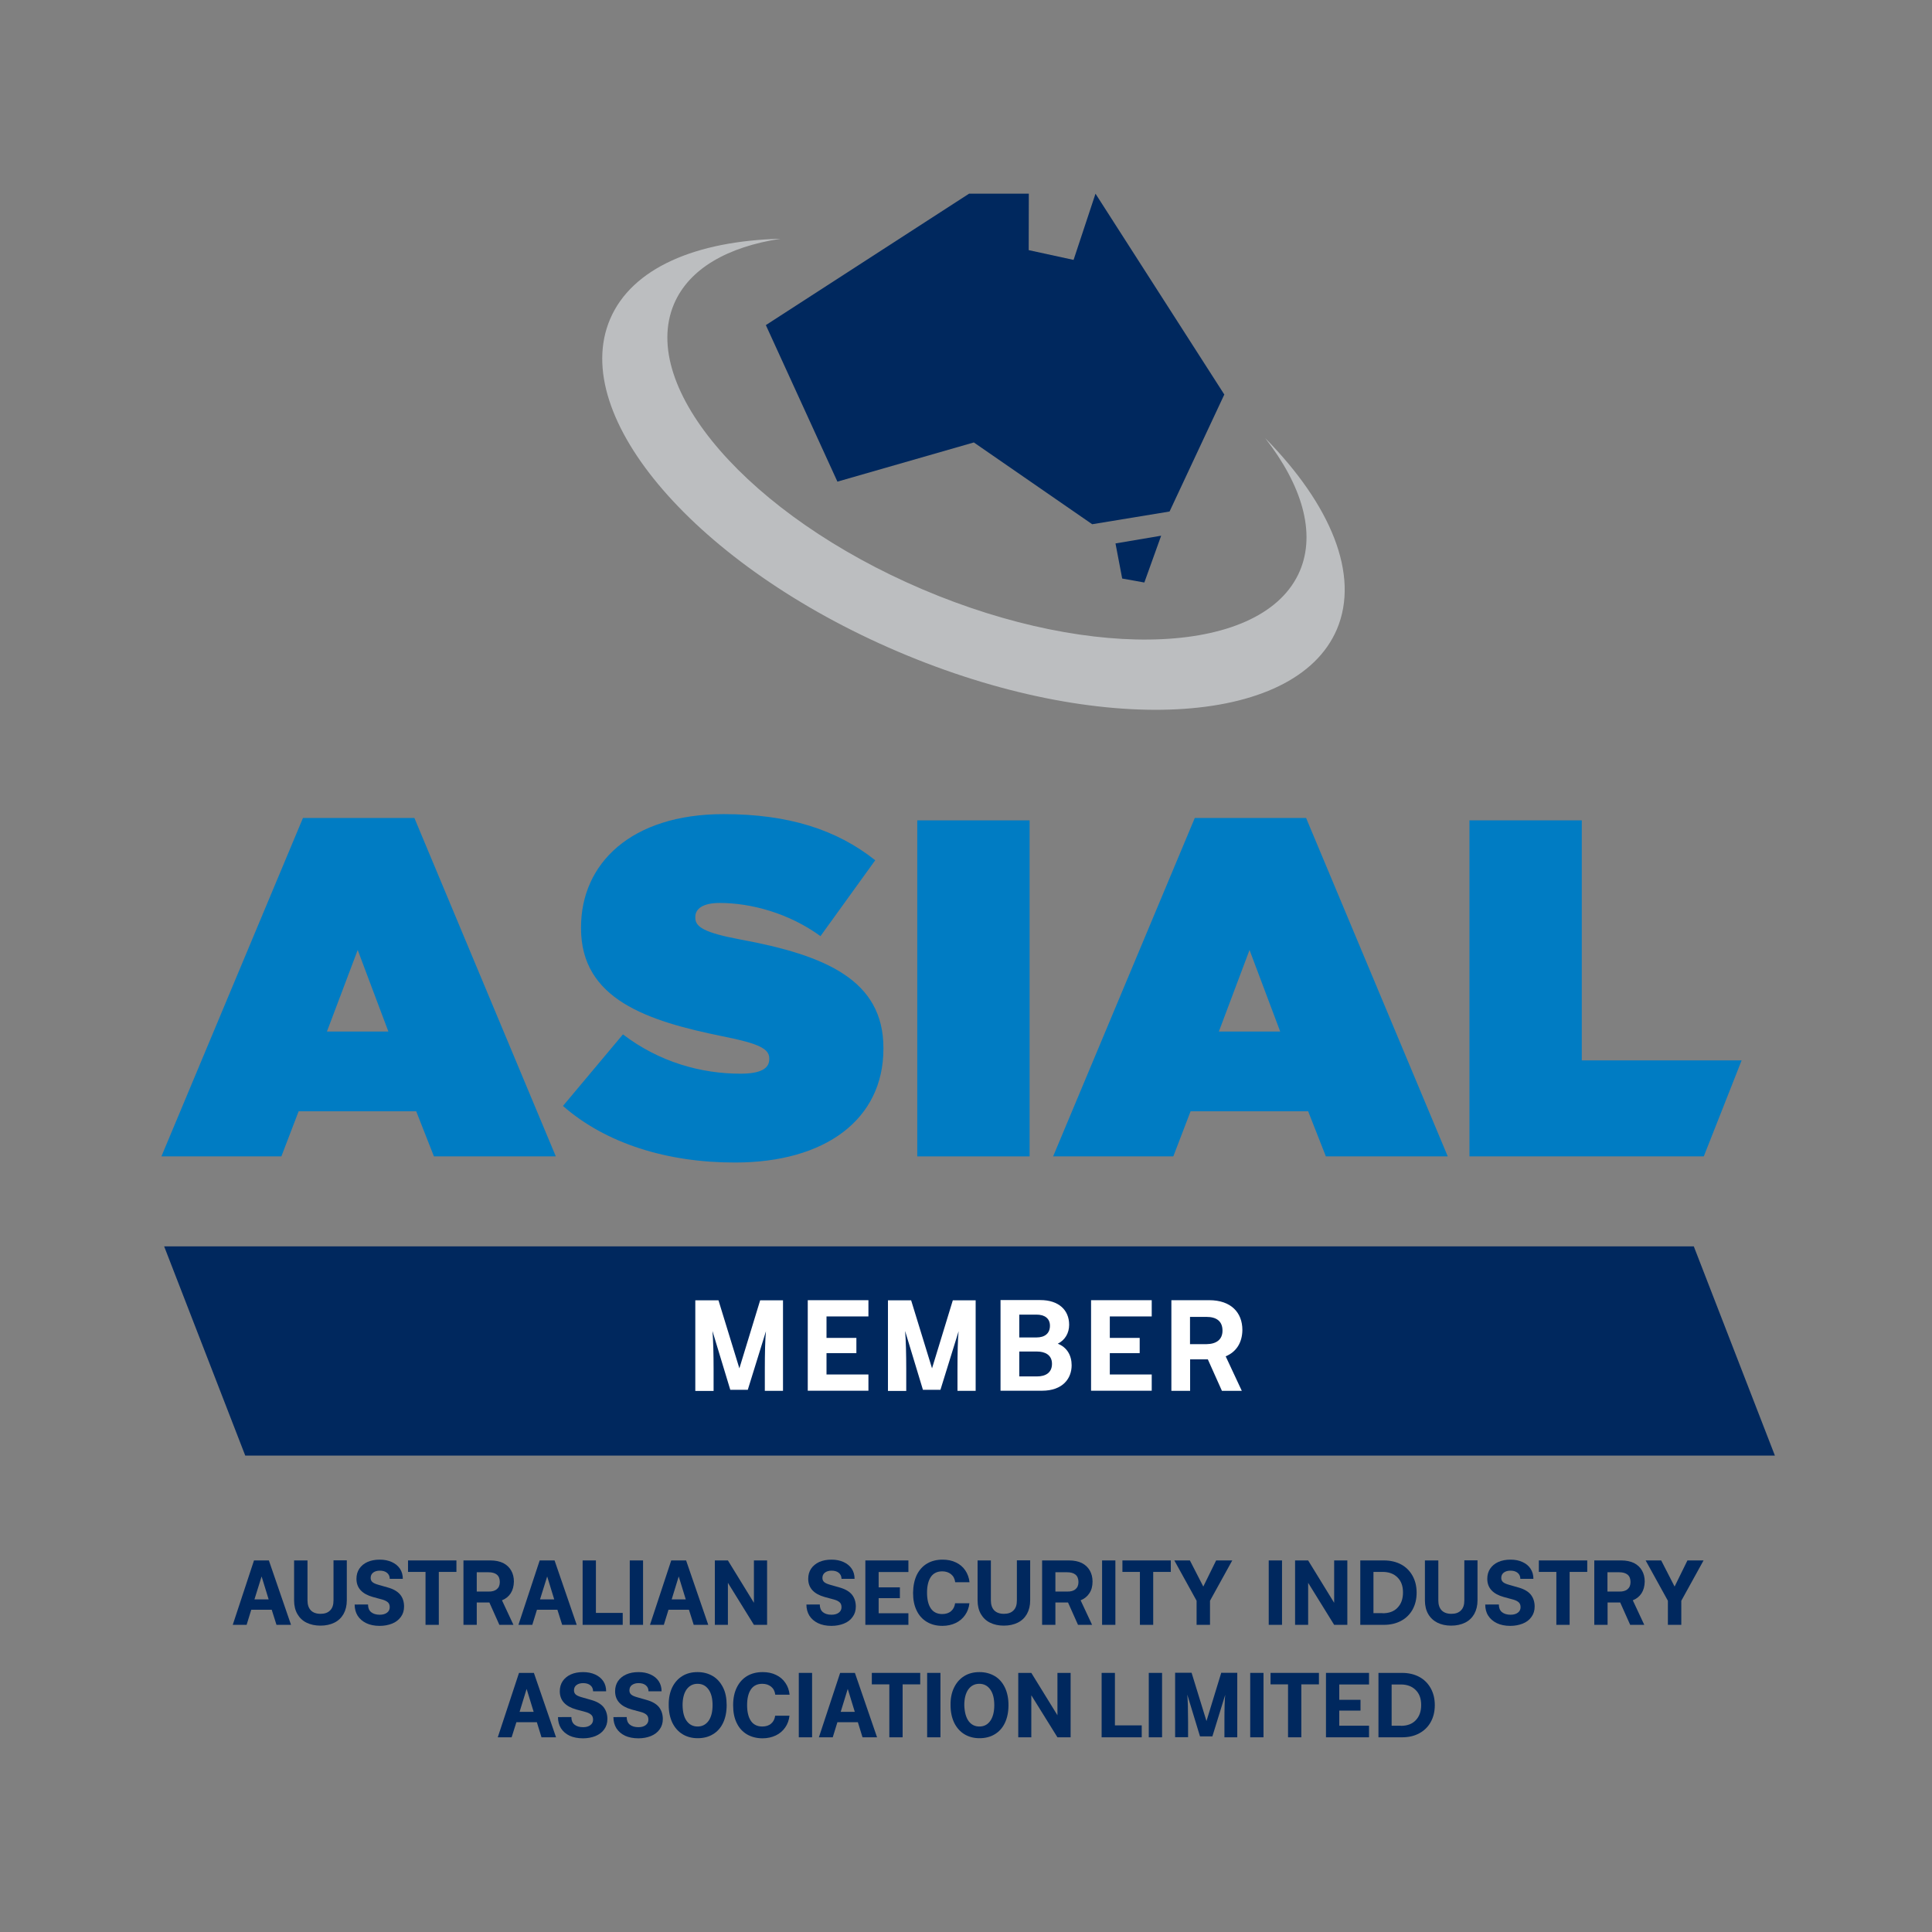 <?xml version="1.0" encoding="utf-8"?>
<!-- Generator: Adobe Illustrator 25.3.1, SVG Export Plug-In . SVG Version: 6.00 Build 0)  -->
<svg version="1.1" id="Layer_1" xmlns="http://www.w3.org/2000/svg" xmlns:xlink="http://www.w3.org/1999/xlink" x="0px" y="0px"
	 viewBox="0 0 170.08 170.08" style="enable-background:new 0 0 170.08 170.08;" xml:space="preserve">
<rect x="0" y="0" width="170.08" height="170.08" fill="#808080" stroke="none"/>
<style type="text/css">
	.st0{fill:#00285E;}
	.st1{fill:#007CC3;}
	.st2{clip-path:url(#SVGID_2_);fill:#007CC3;}
	.st3{clip-path:url(#SVGID_4_);fill:#00285E;}
	.st4{clip-path:url(#SVGID_6_);fill:#00285E;}
	.st5{clip-path:url(#SVGID_8_);fill:#00285E;}
	.st6{clip-path:url(#SVGID_10_);fill:#00285E;}
	.st7{clip-path:url(#SVGID_12_);fill:#00285E;}
	.st8{clip-path:url(#SVGID_14_);fill:#00285E;}
	.st9{clip-path:url(#SVGID_16_);fill:#00285E;}
	.st10{clip-path:url(#SVGID_18_);fill:#00285E;}
	.st11{clip-path:url(#SVGID_20_);fill:#00285E;}
	.st12{clip-path:url(#SVGID_22_);fill:#00285E;}
	.st13{fill:#FFFFFF;}
	.st14{clip-path:url(#SVGID_24_);fill:#BCBEC0;}
</style>
<polygon class="st0" points="14.45,109.72 21.59,128.14 156.25,128.14 149.11,109.72 "/>
<path class="st1" d="M31.49,83.63l2.7,7.18h-5.41L31.49,83.63z M26.67,72.01L14.21,101.8h10.56l1.52-3.97h10.35l1.56,3.97h10.73
	L36.48,72.01H26.67z"/>
<rect x="80.75" y="72.22" class="st1" width="9.89" height="29.58"/>
<path class="st1" d="M112.7,90.81l-2.7-7.18l-2.7,7.18H112.7z M105.18,72.01h9.8l12.47,29.79h-10.73l-1.56-3.97h-10.35l-1.52,3.97
	H92.71L105.18,72.01z"/>
<polygon class="st1" points="153.32,93.35 139.25,93.35 139.25,72.22 129.36,72.22 129.36,101.8 149.99,101.8 "/>
<g>
	<defs>
		<rect id="SVGID_1_" x="13.47" y="17.05" width="143.15" height="135.97"/>
	</defs>
	<clipPath id="SVGID_2_">
		<use xlink:href="#SVGID_1_"  style="overflow:visible;"/>
	</clipPath>
	<path class="st2" d="M49.56,97.36l5.28-6.3c3.21,2.45,6.89,3.46,10.35,3.46c1.78,0,2.53-0.46,2.53-1.27v-0.08
		c0-0.85-0.93-1.31-4.1-1.94c-6.63-1.35-12.47-3.25-12.47-9.51v-0.08c0-5.62,4.4-9.97,12.55-9.97c5.7,0,9.93,1.35,13.35,4.06
		l-4.82,6.68c-2.79-2.03-6.13-2.92-8.87-2.92c-1.48,0-2.15,0.51-2.15,1.23v0.08c0,0.8,0.8,1.31,3.93,1.9
		c7.56,1.39,12.63,3.59,12.63,9.55v0.08c0,6.21-5.11,10.01-13.06,10.01C58.73,102.35,53.32,100.66,49.56,97.36"/>
</g>
<path class="st0" d="M23.65,140.8l-0.62-2.02l-0.63,2.02H23.65z M23.92,141.71h-1.8l-0.41,1.33h-1.22l1.87-5.67h1.31l1.95,5.67
	h-1.28L23.92,141.71z"/>
<g>
	<defs>
		<rect id="SVGID_3_" x="13.47" y="17.05" width="143.15" height="135.97"/>
	</defs>
	<clipPath id="SVGID_4_">
		<use xlink:href="#SVGID_3_"  style="overflow:visible;"/>
	</clipPath>
	<path class="st3" d="M25.9,137.37h1.17v3.52c0,0.38,0.1,0.67,0.29,0.87c0.19,0.2,0.48,0.31,0.86,0.31c0.37,0,0.65-0.1,0.85-0.31
		c0.2-0.2,0.29-0.49,0.29-0.88v-3.52h1.17v3.53c0,0.46-0.1,0.86-0.29,1.2c-0.19,0.33-0.46,0.59-0.81,0.76
		c-0.35,0.17-0.75,0.26-1.22,0.26c-0.46,0-0.87-0.09-1.22-0.26c-0.35-0.17-0.62-0.43-0.81-0.76c-0.19-0.33-0.29-0.73-0.29-1.2
		V137.37z"/>
	<path class="st3" d="M32.4,141.26c0,0.29,0.09,0.51,0.27,0.66c0.18,0.15,0.44,0.23,0.76,0.23c0.27,0,0.48-0.06,0.64-0.18
		c0.16-0.12,0.24-0.28,0.24-0.48c0-0.19-0.05-0.33-0.16-0.43c-0.11-0.1-0.27-0.18-0.47-0.24l-0.85-0.23
		c-0.96-0.27-1.45-0.8-1.45-1.6c0-0.34,0.08-0.63,0.25-0.89c0.17-0.25,0.4-0.45,0.71-0.59c0.31-0.14,0.67-0.21,1.09-0.21
		c0.4,0,0.75,0.07,1.06,0.21c0.31,0.14,0.55,0.34,0.72,0.59c0.17,0.26,0.25,0.55,0.25,0.89h-1.15c0-0.22-0.08-0.4-0.24-0.53
		c-0.16-0.13-0.37-0.19-0.64-0.19c-0.24,0-0.43,0.06-0.58,0.17c-0.15,0.12-0.22,0.27-0.22,0.47c0,0.15,0.05,0.27,0.15,0.36
		c0.1,0.09,0.27,0.17,0.52,0.24l0.84,0.24c0.5,0.14,0.86,0.35,1.09,0.63c0.23,0.28,0.34,0.63,0.34,1.05c0,0.35-0.09,0.65-0.28,0.91
		c-0.19,0.26-0.44,0.46-0.77,0.59c-0.33,0.13-0.69,0.2-1.1,0.2c-0.45,0-0.85-0.08-1.18-0.24c-0.33-0.16-0.58-0.38-0.76-0.66
		c-0.17-0.28-0.26-0.61-0.26-0.98H32.4z"/>
</g>
<polygon class="st0" points="40.18,138.38 38.63,138.38 38.63,143.04 37.46,143.04 37.46,138.38 35.92,138.38 35.92,137.37 
	40.18,137.37 "/>
<g>
	<defs>
		<rect id="SVGID_5_" x="13.47" y="17.05" width="143.15" height="135.97"/>
	</defs>
	<clipPath id="SVGID_6_">
		<use xlink:href="#SVGID_5_"  style="overflow:visible;"/>
	</clipPath>
	<path class="st4" d="M43.74,139.9c0.17-0.14,0.26-0.35,0.26-0.63c0-0.29-0.09-0.51-0.26-0.65c-0.17-0.14-0.42-0.21-0.74-0.21h-1.03
		v1.7H43C43.31,140.12,43.56,140.05,43.74,139.9 M44.96,140.26c-0.18,0.28-0.44,0.49-0.77,0.62l1.01,2.16h-1.24l-0.88-1.97h-1.11
		v1.97h-1.17v-5.67h2.37c0.44,0,0.82,0.08,1.13,0.23c0.31,0.16,0.54,0.38,0.7,0.66c0.16,0.28,0.24,0.6,0.24,0.97
		C45.23,139.64,45.14,139.98,44.96,140.26"/>
</g>
<path class="st0" d="M48.79,140.8l-0.62-2.02l-0.63,2.02H48.79z M49.07,141.71h-1.8l-0.41,1.33h-1.22l1.87-5.67h1.31l1.95,5.67
	h-1.28L49.07,141.71z"/>
<polygon class="st0" points="51.29,137.37 52.46,137.37 52.46,141.99 54.82,141.99 54.82,143.04 51.29,143.04 "/>
<rect x="55.44" y="137.37" class="st0" width="1.17" height="5.67"/>
<path class="st0" d="M60.37,140.8l-0.62-2.02l-0.62,2.02H60.37z M60.65,141.71h-1.8l-0.41,1.33h-1.22l1.87-5.67h1.31l1.95,5.67
	h-1.28L60.65,141.71z"/>
<polygon class="st0" points="67.53,137.37 67.53,143.04 66.37,143.04 64.08,139.34 64.08,143.04 62.93,143.04 62.93,137.37 
	64.08,137.37 66.37,141.1 66.37,137.37 "/>
<g>
	<defs>
		<rect id="SVGID_7_" x="13.47" y="17.05" width="143.15" height="135.97"/>
	</defs>
	<clipPath id="SVGID_8_">
		<use xlink:href="#SVGID_7_"  style="overflow:visible;"/>
	</clipPath>
	<path class="st5" d="M72.17,141.26c0,0.29,0.09,0.51,0.27,0.66c0.18,0.15,0.43,0.23,0.76,0.23c0.26,0,0.48-0.06,0.64-0.18
		c0.16-0.12,0.24-0.28,0.24-0.48c0-0.19-0.05-0.33-0.16-0.43c-0.11-0.1-0.26-0.18-0.47-0.24l-0.85-0.23
		c-0.96-0.27-1.45-0.8-1.45-1.6c0-0.34,0.08-0.63,0.25-0.89c0.17-0.25,0.41-0.45,0.71-0.59c0.31-0.14,0.67-0.21,1.09-0.21
		c0.4,0,0.75,0.07,1.06,0.21c0.31,0.14,0.55,0.34,0.72,0.59c0.17,0.26,0.25,0.55,0.25,0.89h-1.15c0-0.22-0.08-0.4-0.24-0.53
		c-0.16-0.13-0.37-0.19-0.64-0.19c-0.24,0-0.43,0.06-0.58,0.17c-0.15,0.12-0.22,0.27-0.22,0.47c0,0.15,0.05,0.27,0.15,0.36
		c0.1,0.09,0.27,0.17,0.52,0.24l0.84,0.24c0.5,0.14,0.86,0.35,1.09,0.63c0.22,0.28,0.34,0.63,0.34,1.05c0,0.35-0.09,0.65-0.28,0.91
		c-0.18,0.26-0.44,0.46-0.77,0.59c-0.33,0.13-0.69,0.2-1.1,0.2c-0.45,0-0.85-0.08-1.18-0.24c-0.33-0.16-0.58-0.38-0.76-0.66
		c-0.17-0.28-0.26-0.61-0.26-0.98H72.17z"/>
</g>
<polygon class="st0" points="76.18,137.37 79.97,137.37 79.97,138.39 77.35,138.39 77.35,139.74 79.22,139.74 79.22,140.69 
	77.35,140.69 77.35,142.02 79.97,142.02 79.97,143.04 76.18,143.04 "/>
<g>
	<defs>
		<rect id="SVGID_9_" x="13.47" y="17.05" width="143.15" height="135.97"/>
	</defs>
	<clipPath id="SVGID_10_">
		<use xlink:href="#SVGID_9_"  style="overflow:visible;"/>
	</clipPath>
	<path class="st6" d="M80.71,138.64c0.22-0.44,0.52-0.77,0.91-1c0.39-0.23,0.85-0.34,1.36-0.34c0.44,0,0.84,0.08,1.18,0.25
		c0.34,0.16,0.62,0.4,0.82,0.7s0.33,0.65,0.37,1.04h-1.26c-0.04-0.31-0.16-0.54-0.37-0.71c-0.2-0.16-0.46-0.25-0.77-0.25
		c-0.45,0-0.79,0.17-1.01,0.5c-0.22,0.33-0.33,0.79-0.33,1.38c0,0.59,0.11,1.05,0.33,1.38c0.22,0.33,0.56,0.5,1.01,0.5
		c0.31,0,0.57-0.08,0.77-0.25c0.2-0.17,0.32-0.4,0.36-0.7h1.26c-0.04,0.39-0.17,0.74-0.38,1.04c-0.21,0.3-0.49,0.54-0.83,0.7
		c-0.34,0.16-0.73,0.25-1.16,0.25c-0.52,0-0.97-0.11-1.36-0.34c-0.39-0.23-0.7-0.56-0.91-1c-0.22-0.44-0.32-0.96-0.32-1.57
		C80.39,139.6,80.5,139.08,80.71,138.64"/>
	<path class="st6" d="M86.06,137.37h1.17v3.52c0,0.38,0.1,0.67,0.29,0.87c0.19,0.2,0.48,0.31,0.86,0.31c0.37,0,0.65-0.1,0.85-0.31
		c0.2-0.2,0.29-0.49,0.29-0.88v-3.52h1.17v3.53c0,0.46-0.1,0.86-0.29,1.2c-0.19,0.33-0.46,0.59-0.81,0.76
		c-0.35,0.17-0.75,0.26-1.22,0.26c-0.46,0-0.87-0.09-1.21-0.26c-0.35-0.17-0.62-0.43-0.81-0.76c-0.19-0.33-0.29-0.73-0.29-1.2
		V137.37z"/>
	<path class="st6" d="M94.68,139.9c0.17-0.14,0.26-0.35,0.26-0.63c0-0.29-0.09-0.51-0.26-0.65c-0.17-0.14-0.42-0.21-0.74-0.21h-1.03
		v1.7h1.03C94.26,140.12,94.51,140.05,94.68,139.9 M95.9,140.26c-0.18,0.28-0.44,0.49-0.77,0.62l1.01,2.16H94.9l-0.88-1.97h-1.11
		v1.97h-1.17v-5.67h2.37c0.44,0,0.82,0.08,1.13,0.23c0.31,0.16,0.54,0.38,0.7,0.66c0.16,0.28,0.24,0.6,0.24,0.97
		C96.18,139.64,96.09,139.98,95.9,140.26"/>
</g>
<rect x="97.02" y="137.37" class="st0" width="1.17" height="5.67"/>
<polygon class="st0" points="103.07,138.38 101.52,138.38 101.52,143.04 100.35,143.04 100.35,138.38 98.81,138.38 98.81,137.37 
	103.07,137.37 "/>
<polygon class="st0" points="104.75,137.37 105.93,139.67 107.06,137.37 108.48,137.37 106.52,140.92 106.52,143.04 105.34,143.04 
	105.34,140.92 103.38,137.37 "/>
<rect x="111.69" y="137.37" class="st0" width="1.17" height="5.67"/>
<polygon class="st0" points="118.61,137.37 118.61,143.04 117.45,143.04 115.16,139.34 115.16,143.04 114.01,143.04 114.01,137.37 
	115.16,137.37 117.45,141.1 117.45,137.37 "/>
<g>
	<defs>
		<rect id="SVGID_11_" x="13.47" y="17.05" width="143.15" height="135.97"/>
	</defs>
	<clipPath id="SVGID_12_">
		<use xlink:href="#SVGID_11_"  style="overflow:visible;"/>
	</clipPath>
	<path class="st7" d="M121.72,142.02c0.56,0,1-0.16,1.31-0.49c0.32-0.33,0.48-0.77,0.48-1.34c0-0.57-0.16-1.01-0.49-1.33
		c-0.32-0.32-0.76-0.48-1.3-0.48h-0.81v3.63H121.72z M119.75,137.37h2.08c0.57,0,1.08,0.12,1.51,0.35c0.43,0.23,0.77,0.57,1.01,1
		c0.24,0.43,0.36,0.93,0.36,1.49c0,0.56-0.12,1.06-0.36,1.49c-0.24,0.43-0.58,0.76-1.01,0.99s-0.94,0.35-1.51,0.35h-2.08V137.37z"/>
	<path class="st7" d="M125.45,137.37h1.17v3.52c0,0.38,0.1,0.67,0.29,0.87c0.19,0.2,0.48,0.31,0.86,0.31c0.37,0,0.65-0.1,0.85-0.31
		c0.2-0.2,0.29-0.49,0.29-0.88v-3.52h1.16v3.53c0,0.46-0.1,0.86-0.29,1.2c-0.19,0.33-0.46,0.59-0.81,0.76
		c-0.35,0.17-0.75,0.26-1.22,0.26c-0.46,0-0.87-0.09-1.21-0.26s-0.62-0.43-0.81-0.76c-0.19-0.33-0.29-0.73-0.29-1.2V137.37z"/>
	<path class="st7" d="M131.95,141.26c0,0.29,0.09,0.51,0.27,0.66c0.18,0.15,0.44,0.23,0.76,0.23c0.27,0,0.48-0.06,0.64-0.18
		c0.16-0.12,0.24-0.28,0.24-0.48c0-0.19-0.05-0.33-0.16-0.43s-0.26-0.18-0.47-0.24l-0.85-0.23c-0.96-0.27-1.45-0.8-1.45-1.6
		c0-0.34,0.08-0.63,0.25-0.89c0.17-0.25,0.4-0.45,0.71-0.59c0.31-0.14,0.67-0.21,1.09-0.21c0.4,0,0.75,0.07,1.05,0.21
		c0.31,0.14,0.55,0.34,0.71,0.59c0.17,0.26,0.25,0.55,0.25,0.89h-1.15c0-0.22-0.08-0.4-0.24-0.53c-0.16-0.13-0.37-0.19-0.64-0.19
		c-0.24,0-0.43,0.06-0.58,0.17c-0.15,0.12-0.22,0.27-0.22,0.47c0,0.15,0.05,0.27,0.15,0.36c0.1,0.09,0.27,0.17,0.52,0.24l0.84,0.24
		c0.5,0.14,0.86,0.35,1.09,0.63c0.22,0.28,0.34,0.63,0.34,1.05c0,0.35-0.09,0.65-0.28,0.91c-0.18,0.26-0.44,0.46-0.77,0.59
		c-0.33,0.13-0.69,0.2-1.1,0.2c-0.45,0-0.85-0.08-1.18-0.24c-0.33-0.16-0.58-0.38-0.76-0.66c-0.18-0.28-0.26-0.61-0.26-0.98H131.95z
		"/>
</g>
<polygon class="st0" points="139.73,138.38 138.18,138.38 138.18,143.04 137.01,143.04 137.01,138.38 135.47,138.38 135.47,137.37 
	139.73,137.37 "/>
<g>
	<defs>
		<rect id="SVGID_13_" x="13.47" y="17.05" width="143.15" height="135.97"/>
	</defs>
	<clipPath id="SVGID_14_">
		<use xlink:href="#SVGID_13_"  style="overflow:visible;"/>
	</clipPath>
	<path class="st8" d="M143.28,139.9c0.17-0.14,0.26-0.35,0.26-0.63c0-0.29-0.09-0.51-0.26-0.65c-0.18-0.14-0.42-0.21-0.74-0.21
		h-1.03v1.7h1.03C142.86,140.12,143.11,140.05,143.28,139.9 M144.51,140.26c-0.18,0.28-0.44,0.49-0.77,0.62l1.01,2.16h-1.24
		l-0.88-1.97h-1.11v1.97h-1.17v-5.67h2.37c0.44,0,0.82,0.08,1.13,0.23c0.31,0.16,0.54,0.38,0.7,0.66c0.16,0.28,0.24,0.6,0.24,0.97
		C144.78,139.64,144.69,139.98,144.51,140.26"/>
</g>
<polygon class="st0" points="146.24,137.37 147.42,139.67 148.55,137.37 149.97,137.37 148.01,140.92 148.01,143.04 146.83,143.04 
	146.83,140.92 144.87,137.37 "/>
<path class="st0" d="M46.36,148.68l0.62,2.02h-1.24L46.36,148.68z M45.69,147.27l-1.87,5.67h1.22l0.42-1.33h1.8l0.41,1.33h1.28
	L47,147.27H45.69z"/>
<g>
	<defs>
		<rect id="SVGID_15_" x="13.47" y="17.05" width="143.15" height="135.97"/>
	</defs>
	<clipPath id="SVGID_16_">
		<use xlink:href="#SVGID_15_"  style="overflow:visible;"/>
	</clipPath>
	<path class="st9" d="M50.3,151.16c0,0.29,0.09,0.51,0.27,0.66c0.18,0.15,0.44,0.23,0.76,0.23c0.27,0,0.48-0.06,0.64-0.18
		c0.16-0.12,0.24-0.28,0.24-0.48c0-0.19-0.05-0.33-0.16-0.43c-0.11-0.1-0.26-0.18-0.47-0.24l-0.85-0.23
		c-0.96-0.27-1.45-0.8-1.45-1.6c0-0.34,0.08-0.63,0.25-0.89c0.17-0.25,0.41-0.45,0.71-0.59c0.31-0.14,0.67-0.21,1.09-0.21
		c0.4,0,0.75,0.07,1.06,0.21c0.31,0.14,0.55,0.34,0.72,0.59c0.17,0.26,0.25,0.55,0.25,0.89h-1.15c0-0.22-0.08-0.4-0.24-0.53
		s-0.37-0.19-0.64-0.19c-0.24,0-0.43,0.06-0.58,0.17c-0.15,0.11-0.22,0.27-0.22,0.47c0,0.15,0.05,0.27,0.15,0.36
		c0.1,0.09,0.27,0.17,0.52,0.24l0.84,0.24c0.5,0.14,0.86,0.35,1.09,0.63c0.22,0.28,0.34,0.63,0.34,1.05c0,0.35-0.09,0.65-0.28,0.91
		c-0.18,0.26-0.44,0.45-0.77,0.59c-0.33,0.13-0.69,0.2-1.1,0.2c-0.45,0-0.85-0.08-1.18-0.23c-0.33-0.16-0.58-0.38-0.76-0.66
		c-0.17-0.28-0.26-0.61-0.26-0.98H50.3z"/>
	<path class="st9" d="M55.17,151.16c0,0.29,0.09,0.51,0.27,0.66c0.18,0.15,0.44,0.23,0.76,0.23c0.27,0,0.48-0.06,0.64-0.18
		c0.16-0.12,0.24-0.28,0.24-0.48c0-0.19-0.05-0.33-0.16-0.43c-0.11-0.1-0.26-0.18-0.47-0.24l-0.85-0.23
		c-0.96-0.27-1.45-0.8-1.45-1.6c0-0.34,0.08-0.63,0.25-0.89c0.17-0.25,0.41-0.45,0.72-0.59c0.31-0.14,0.67-0.21,1.09-0.21
		c0.4,0,0.75,0.07,1.06,0.21c0.31,0.14,0.55,0.34,0.72,0.59c0.17,0.26,0.25,0.55,0.25,0.89h-1.15c0-0.22-0.08-0.4-0.24-0.53
		s-0.37-0.19-0.64-0.19c-0.24,0-0.43,0.06-0.58,0.17c-0.15,0.11-0.22,0.27-0.22,0.47c0,0.15,0.05,0.27,0.15,0.36
		c0.1,0.09,0.27,0.17,0.52,0.24l0.84,0.24c0.5,0.14,0.86,0.35,1.09,0.63c0.22,0.28,0.34,0.63,0.34,1.05c0,0.35-0.09,0.65-0.28,0.91
		c-0.18,0.26-0.44,0.45-0.77,0.59c-0.33,0.13-0.69,0.2-1.1,0.2c-0.45,0-0.85-0.08-1.18-0.23c-0.33-0.16-0.58-0.38-0.76-0.66
		c-0.17-0.28-0.26-0.61-0.26-0.98H55.17z"/>
	<path class="st9" d="M60.45,151.5c0.24,0.33,0.56,0.49,0.96,0.49c0.41,0,0.73-0.17,0.97-0.5c0.23-0.33,0.35-0.79,0.35-1.38
		c0-0.6-0.12-1.06-0.36-1.39c-0.24-0.33-0.56-0.49-0.96-0.49c-0.41,0-0.73,0.17-0.97,0.5c-0.23,0.33-0.35,0.79-0.35,1.38
		C60.1,150.71,60.21,151.17,60.45,151.5 M59.18,148.54c0.22-0.44,0.52-0.77,0.9-1c0.38-0.23,0.82-0.34,1.33-0.34
		c0.51,0,0.95,0.12,1.34,0.35c0.39,0.23,0.68,0.57,0.9,1s0.32,0.96,0.32,1.56c0,0.61-0.11,1.13-0.32,1.57
		c-0.21,0.44-0.51,0.77-0.9,1c-0.38,0.23-0.83,0.34-1.33,0.34c-0.51,0-0.95-0.12-1.33-0.35s-0.68-0.57-0.9-1.01
		c-0.21-0.44-0.32-0.96-0.32-1.56C58.86,149.5,58.97,148.98,59.18,148.54"/>
	<path class="st9" d="M64.87,148.54c0.22-0.44,0.52-0.77,0.91-1c0.39-0.23,0.85-0.34,1.36-0.34c0.44,0,0.84,0.08,1.18,0.25
		c0.34,0.16,0.62,0.4,0.82,0.7c0.21,0.3,0.33,0.65,0.37,1.04h-1.26c-0.04-0.31-0.16-0.54-0.37-0.71c-0.2-0.16-0.46-0.25-0.77-0.25
		c-0.45,0-0.79,0.17-1.01,0.5c-0.22,0.33-0.33,0.79-0.33,1.38c0,0.59,0.11,1.05,0.33,1.38c0.22,0.33,0.56,0.5,1.01,0.5
		c0.31,0,0.57-0.08,0.77-0.25c0.2-0.17,0.32-0.4,0.36-0.7h1.26c-0.04,0.39-0.17,0.74-0.38,1.04c-0.21,0.3-0.49,0.54-0.83,0.7
		c-0.34,0.16-0.73,0.25-1.16,0.25c-0.52,0-0.97-0.12-1.36-0.34c-0.39-0.23-0.7-0.56-0.91-1c-0.22-0.44-0.32-0.96-0.32-1.57
		C64.54,149.5,64.65,148.98,64.87,148.54"/>
</g>
<rect x="70.32" y="147.27" class="st0" width="1.17" height="5.67"/>
<path class="st0" d="M74.63,148.68l0.62,2.02h-1.24L74.63,148.68z M73.96,147.27l-1.87,5.67h1.22l0.41-1.33h1.8l0.41,1.33h1.28
	l-1.95-5.67H73.96z"/>
<polygon class="st0" points="76.75,147.27 76.75,148.28 78.29,148.28 78.29,152.94 79.46,152.94 79.46,148.28 81.01,148.28 
	81.01,147.27 "/>
<rect x="81.62" y="147.27" class="st0" width="1.17" height="5.67"/>
<g>
	<defs>
		<rect id="SVGID_17_" x="13.47" y="17.05" width="143.15" height="135.97"/>
	</defs>
	<clipPath id="SVGID_18_">
		<use xlink:href="#SVGID_17_"  style="overflow:visible;"/>
	</clipPath>
	<path class="st10" d="M85.26,151.5c0.24,0.33,0.56,0.49,0.96,0.49c0.41,0,0.73-0.17,0.96-0.5c0.23-0.33,0.35-0.79,0.35-1.38
		c0-0.6-0.12-1.06-0.36-1.39c-0.24-0.33-0.56-0.49-0.96-0.49c-0.41,0-0.73,0.17-0.97,0.5c-0.23,0.33-0.35,0.79-0.35,1.38
		C84.91,150.71,85.03,151.17,85.26,151.5 M84,148.54c0.22-0.44,0.52-0.77,0.9-1c0.38-0.23,0.82-0.34,1.33-0.34
		c0.5,0,0.95,0.12,1.34,0.35c0.39,0.23,0.68,0.57,0.89,1s0.32,0.96,0.32,1.56c0,0.61-0.11,1.13-0.32,1.57
		c-0.21,0.44-0.51,0.77-0.9,1c-0.38,0.23-0.83,0.34-1.33,0.34c-0.51,0-0.95-0.12-1.33-0.35c-0.38-0.23-0.68-0.57-0.9-1.01
		c-0.21-0.44-0.32-0.96-0.32-1.56C83.67,149.5,83.78,148.98,84,148.54"/>
</g>
<polygon class="st0" points="93.09,147.27 93.09,151 90.79,147.27 89.64,147.27 89.64,152.94 90.79,152.94 90.79,149.24 
	93.09,152.94 94.25,152.94 94.25,147.27 "/>
<polygon class="st0" points="96.98,147.27 96.98,152.94 100.51,152.94 100.51,151.89 98.15,151.89 98.15,147.27 "/>
<rect x="101.13" y="147.27" class="st0" width="1.17" height="5.67"/>
<g>
	<defs>
		<rect id="SVGID_19_" x="13.47" y="17.05" width="143.15" height="135.97"/>
	</defs>
	<clipPath id="SVGID_20_">
		<use xlink:href="#SVGID_19_"  style="overflow:visible;"/>
	</clipPath>
	<path class="st11" d="M108.92,147.27v5.67h-1.13v-1.37c0-1.14,0.02-1.93,0.07-2.37l-1.13,3.66h-1.09l-1.12-3.68
		c0.05,0.55,0.07,1.34,0.07,2.38v1.37h-1.14v-5.67h1.45l1.31,4.25l1.3-4.25H108.92z"/>
</g>
<rect x="110.06" y="147.27" class="st0" width="1.17" height="5.67"/>
<polygon class="st0" points="111.85,147.27 111.85,148.28 113.39,148.28 113.39,152.94 114.56,152.94 114.56,148.28 116.11,148.28 
	116.11,147.27 "/>
<polygon class="st0" points="116.73,147.27 116.73,152.94 120.52,152.94 120.52,151.92 117.9,151.92 117.9,150.59 119.77,150.59 
	119.77,149.64 117.9,149.64 117.9,148.29 120.52,148.29 120.52,147.27 "/>
<g>
	<defs>
		<rect id="SVGID_21_" x="13.47" y="17.05" width="143.15" height="135.97"/>
	</defs>
	<clipPath id="SVGID_22_">
		<use xlink:href="#SVGID_21_"  style="overflow:visible;"/>
	</clipPath>
	<path class="st12" d="M123.32,151.93c0.56,0,1-0.16,1.31-0.49c0.32-0.33,0.48-0.77,0.48-1.34c0-0.57-0.16-1.01-0.49-1.33
		c-0.32-0.32-0.76-0.48-1.3-0.48h-0.81v3.63H123.32z M121.35,147.27h2.08c0.57,0,1.08,0.12,1.51,0.35c0.43,0.23,0.77,0.57,1.01,1
		c0.24,0.43,0.36,0.93,0.36,1.49c0,0.56-0.12,1.06-0.36,1.49c-0.24,0.43-0.58,0.76-1.01,0.99c-0.44,0.24-0.94,0.35-1.51,0.35h-2.08
		V147.27z"/>
</g>
<g>
	<path class="st13" d="M68.93,114.46v7.98h-1.6v-1.92c0-1.33,0.03-2.71,0.1-3.33l-1.6,5.16h-1.54l-1.57-5.18
		c0.07,0.77,0.1,2.15,0.1,3.36v1.92h-1.61v-7.98h2.04l1.84,5.99l1.83-5.99H68.93z"/>
	<path class="st13" d="M71.11,114.46h5.34v1.43h-3.69v1.89h2.63v1.34h-2.63v1.88h3.69v1.43h-5.34V114.46z"/>
	<path class="st13" d="M85.89,114.46v7.98h-1.6v-1.92c0-1.33,0.03-2.71,0.1-3.33l-1.6,5.16h-1.54l-1.57-5.18
		c0.07,0.77,0.1,2.15,0.1,3.36v1.92h-1.61v-7.98h2.04l1.84,5.99l1.83-5.99H85.89z"/>
	<path class="st13" d="M94.34,120.19c0,1.14-0.76,2.24-2.61,2.24h-3.65v-7.98h3.51c1.6,0,2.53,0.87,2.53,2.17
		c0,0.74-0.36,1.35-1,1.67C93.94,118.61,94.34,119.33,94.34,120.19z M89.73,117.74h1.52c0.73,0,1.18-0.36,1.18-1.03
		c0-0.65-0.47-0.98-1.18-0.98h-1.52V117.74z M92.61,120.06c0-0.8-0.64-1.08-1.31-1.08h-1.57v2.19h1.57
		C92.01,121.17,92.61,120.87,92.61,120.06z"/>
	<path class="st13" d="M96.05,114.46h5.34v1.43H97.7v1.89h2.63v1.34H97.7v1.88h3.69v1.43h-5.34V114.46z"/>
	<path class="st13" d="M107.9,119.4l1.42,3.04h-1.75l-1.24-2.77h-1.56v2.77h-1.65v-7.98h3.33c1.92,0,2.92,1.09,2.92,2.62
		C109.36,118.22,108.81,119.03,107.9,119.4z M107.62,117.14c0-0.84-0.54-1.21-1.41-1.21h-1.45v2.4h1.45
		C107.09,118.32,107.62,117.92,107.62,117.14z"/>
</g>
<g>
	<defs>
		<rect id="SVGID_23_" x="13.47" y="17.05" width="143.15" height="135.97"/>
	</defs>
	<clipPath id="SVGID_24_">
		<use xlink:href="#SVGID_23_"  style="overflow:visible;"/>
	</clipPath>
	<path class="st14" d="M111.38,38.57c3.23,4.15,4.48,8.32,3.05,11.69c-3.15,7.38-18.03,8.1-33.25,1.61
		c-15.21-6.49-24.99-17.74-21.84-25.12c1.33-3.11,4.74-5.03,9.38-5.73c-7.46,0.19-13.09,2.57-15.01,7.07
		c-3.68,8.62,7.66,21.73,25.33,29.27c17.67,7.54,34.97,6.66,38.65-1.96C119.73,50.59,117.13,44.41,111.38,38.57"/>
</g>
<polygon class="st0" points="96.44,17.05 94.51,22.88 90.56,22.02 90.57,17.05 85.31,17.05 67.42,28.62 73.72,42.4 85.73,38.95 
	96.15,46.15 102.96,45.03 107.78,34.73 "/>
<polygon class="st0" points="98.79,50.93 100.74,51.28 102.22,47.16 98.2,47.84 "/>
<g>
</g>
<g>
</g>
<g>
</g>
<g>
</g>
<g>
</g>
<g>
</g>
</svg>
